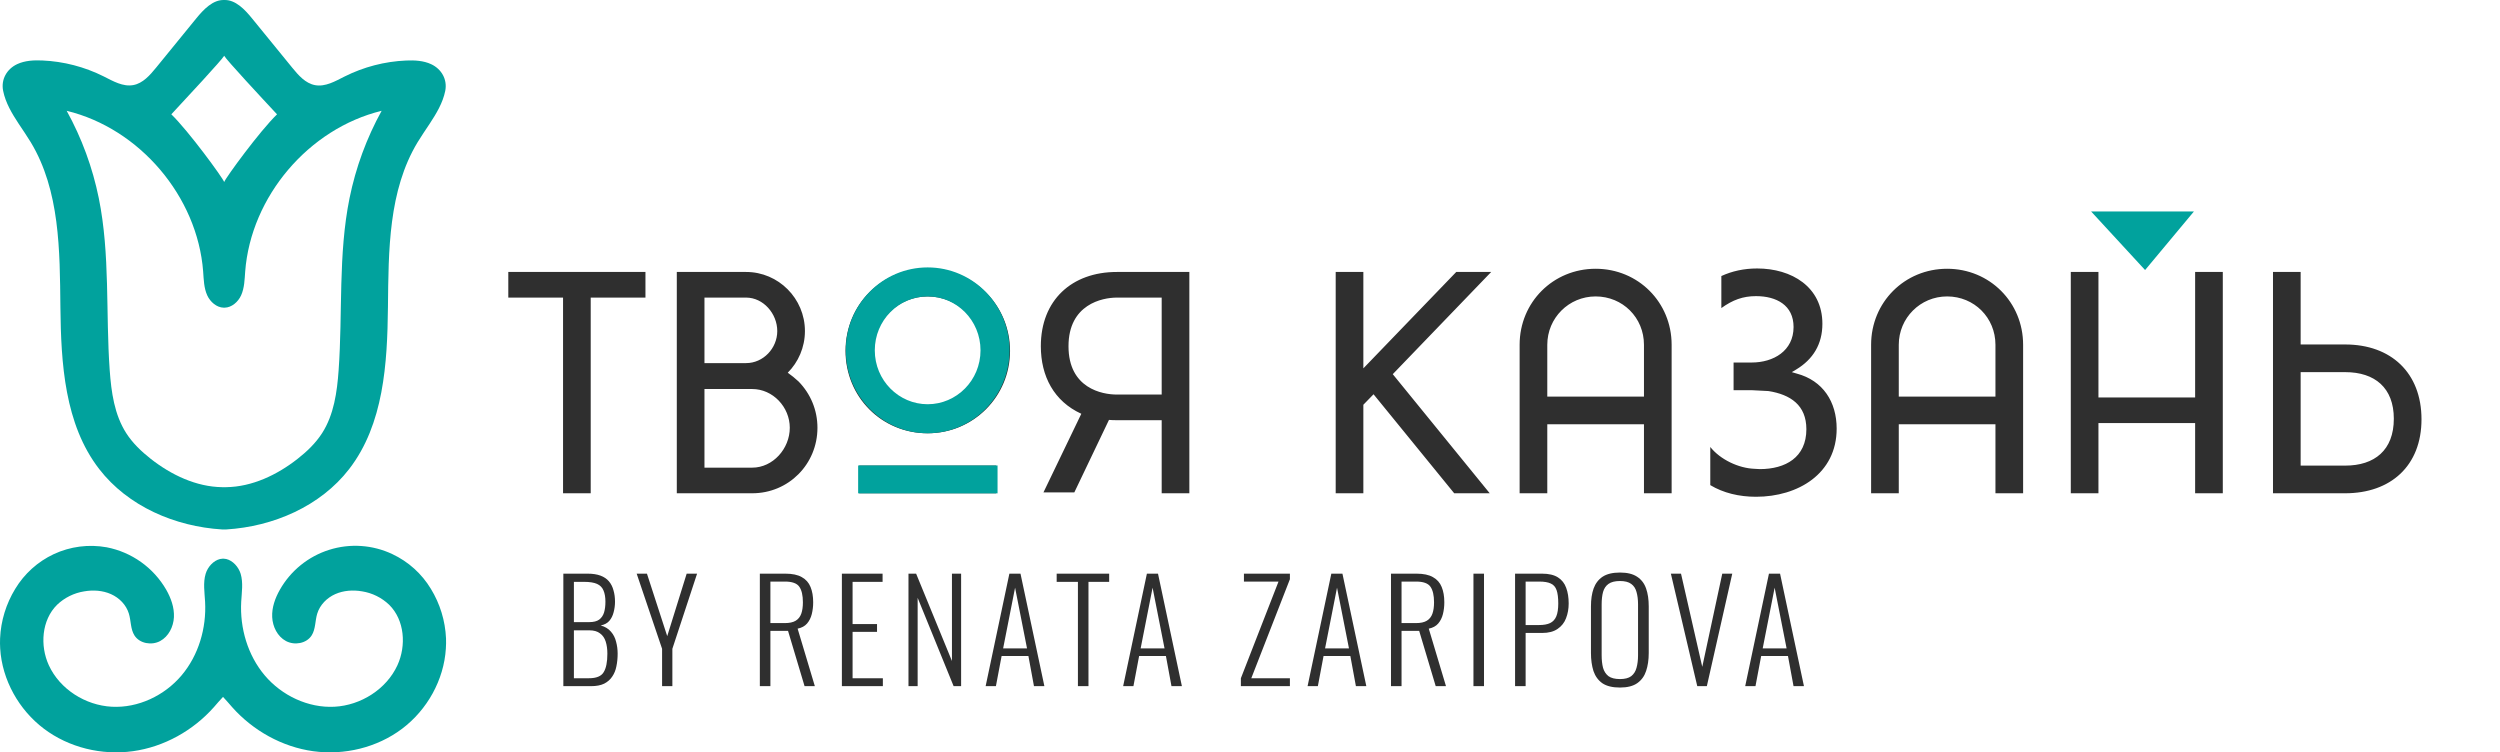 <?xml version="1.0" encoding="UTF-8"?> <svg xmlns="http://www.w3.org/2000/svg" width="1206" height="363" viewBox="0 0 1206 363" fill="none"> <path d="M215.164 307.961C214.793 299.502 212.278 291.276 207.857 284.054C203.455 276.759 196.99 270.931 189.278 267.308C179.737 262.797 168.844 262.06 158.782 265.243C148.72 268.425 140.232 275.293 135.02 284.47C132.727 288.505 131.082 293.062 131.306 297.7C131.529 302.338 133.843 307.037 137.954 309.235C142.064 311.432 147.824 310.458 150.326 306.55C152.294 303.47 151.965 299.486 153.04 295.99C154.329 291.788 157.709 288.378 161.718 286.602C165.727 284.826 170.315 284.516 174.643 285.262C179.577 286.042 184.154 288.312 187.761 291.768C195.18 299.121 196.079 311.422 191.724 320.911C186.401 332.492 174.06 340.256 161.373 340.931C148.686 341.606 135.944 335.557 127.718 325.824C119.492 316.09 115.656 302.988 116.361 290.271C116.615 285.759 117.376 281.136 116.092 276.798C115.077 273.489 112.352 270.439 109.15 269.668C108.714 269.563 108.268 269.505 107.82 269.495H107.475C107.027 269.505 106.582 269.563 106.146 269.668C102.944 270.439 100.198 273.489 99.204 276.798C97.904 281.126 98.696 285.759 98.935 290.271C99.64 302.993 95.804 316.09 87.578 325.824C79.352 335.557 66.65 341.611 53.922 340.931C41.195 340.251 28.869 332.492 23.551 320.911C19.197 311.422 20.1 299.121 27.514 291.768C31.122 288.318 35.697 286.052 40.627 285.272C44.956 284.526 49.538 284.815 53.552 286.612C57.566 288.408 60.895 291.798 62.164 296C63.24 299.496 62.91 303.48 64.879 306.56C67.38 310.468 73.166 311.442 77.251 309.245C81.336 307.047 83.68 302.343 83.903 297.71C84.127 293.077 82.478 288.515 80.184 284.481C77.14 279.215 73.002 274.664 68.05 271.134C63.098 267.603 57.447 265.176 51.477 264.014C42.823 262.449 33.897 263.603 25.926 267.318C18.214 270.941 11.749 276.769 7.347 284.064C2.928 291.283 0.413 299.505 0.04 307.961C-0.027 309.601 -0.01 311.244 0.091 312.883C1.019 328.001 9.098 342.418 21.186 351.537C33.274 360.656 49.097 364.467 64.112 362.381C79.128 360.296 93.144 352.45 103.187 341.129C104.654 339.485 106.044 337.759 107.587 336.186C109.109 337.759 110.52 339.485 111.987 341.129C122.045 352.45 136.076 360.296 151.061 362.381C166.047 364.467 181.9 360.656 193.988 351.537C206.076 342.418 214.154 328.001 215.083 312.883C215.194 311.245 215.221 309.602 215.164 307.961Z" fill="#01A29D"></path> <path d="M8.956 59.608C10.92 62.597 12.975 65.53 14.828 68.595C28.925 91.939 28.849 120.864 29.138 148.12C29.427 175.376 31.168 204.667 47.853 226.269C61.732 244.249 84.457 254.023 107.161 255.408C107.161 255.438 109.124 255.438 109.124 255.408C131.828 254.023 154.553 244.244 168.437 226.269C185.107 204.677 186.858 175.411 187.147 148.12C187.436 120.828 187.36 91.949 201.463 68.595C203.31 65.55 205.365 62.597 207.329 59.608C210.516 54.752 213.611 49.616 214.779 43.877C215.885 38.421 213.058 33.347 208.019 30.977C204.279 29.226 200.011 29.018 195.886 29.196C185.59 29.648 175.506 32.266 166.29 36.879C161.759 39.157 156.958 41.999 151.975 41.07C147.326 40.203 143.947 36.295 140.958 32.636C134.503 24.716 128.044 16.797 121.583 8.877C118.066 4.538 113.55 -0.192 108.145 0.006C102.736 -0.197 98.219 4.533 94.702 8.846C88.241 16.763 81.782 24.683 75.327 32.606C72.338 36.265 68.959 40.172 64.315 41.04C59.327 41.968 54.526 39.127 49.995 36.848C40.781 32.237 30.698 29.62 20.404 29.17C16.279 28.993 12.006 29.201 8.266 30.951C3.227 33.321 0.4 38.396 1.522 43.851C2.679 49.616 5.769 54.752 8.956 59.608ZM108.145 26.902C109.033 28.714 126.368 47.358 133.64 55.157C125.343 63.186 108.927 85.631 108.145 87.798C107.364 85.646 90.962 63.201 82.65 55.147C89.917 47.332 107.252 28.688 108.145 26.902ZM97.996 130.988C98.29 134.875 98.351 138.894 99.955 142.452C101.391 145.638 104.522 148.358 107.901 148.419C107.983 148.419 108.059 148.419 108.14 148.419C108.221 148.419 108.292 148.419 108.373 148.419C111.773 148.358 114.884 145.638 116.32 142.452C117.924 138.899 117.985 134.875 118.279 130.988C121.03 94.851 148.894 62.029 184.102 53.452C176.831 66.635 171.609 80.848 168.615 95.602C163.103 122.803 165.331 150.916 163.352 178.593C162.601 189.143 161.094 200.044 155.385 208.945C152.284 213.781 148.072 217.805 143.556 221.347C133.66 229.106 121.633 234.84 109.114 235.013C108.776 235.013 108.451 235.013 108.14 235.013C107.829 235.013 107.504 235.013 107.166 235.013C94.647 234.84 82.615 229.106 72.724 221.347C68.208 217.795 63.991 213.781 60.89 208.945C55.186 200.044 53.679 189.153 52.923 178.593C50.944 150.911 53.172 122.803 47.66 95.602C44.666 80.848 39.444 66.635 32.173 53.452C67.385 62.003 95.255 94.826 98.001 130.963L97.996 130.988Z" fill="#01A29D"></path> <path d="M271.614 143.557V237.955H284.959V143.557H311.368V131.195H245.205V143.557H271.614ZM385.207 184.013C383.521 182.468 381.836 181.063 380.01 179.799C385.067 174.742 388.298 167.578 388.298 159.711C388.298 143.978 375.514 131.195 359.922 131.195H326.489V237.955H362.872C380.431 237.955 394.338 223.908 394.338 206.348C394.338 197.92 391.107 190.053 385.207 184.013ZM359.922 143.557C368.21 143.557 374.953 151.283 374.953 159.711C374.953 167.999 368.21 175.163 359.922 175.163H339.834V143.557H359.922ZM339.834 225.593V187.665H362.872C372.845 187.665 380.993 196.375 380.993 206.348C380.993 216.462 372.845 225.593 362.872 225.593H339.834ZM447.489 129.51C425.295 129.51 407.876 147.069 407.876 169.263C407.876 191.458 425.295 209.017 447.489 209.017C469.544 209.017 487.243 191.318 487.243 169.263C487.243 147.209 469.544 129.51 447.489 129.51ZM421.221 169.263C421.221 154.795 433.021 142.995 447.489 142.995C462.099 142.995 473.898 154.654 473.898 169.263C473.898 184.013 462.239 195.672 447.489 195.672C432.88 195.672 421.221 183.873 421.221 169.263ZM480.501 237.955V224.61H414.478V237.955H480.501ZM503.364 237.533H518.254L534.97 202.556C536.234 202.696 537.499 202.696 538.763 202.696H560.396V237.955H573.741V131.195H538.763C516.99 131.195 502.099 144.821 502.099 167.016C502.099 181.485 508.421 193.565 521.625 199.606L503.364 237.533ZM538.763 190.334C531.739 190.334 515.444 187.384 515.444 167.016C515.444 146.788 531.739 143.557 538.763 143.557H560.396V190.334H538.763ZM644.337 237.955H657.682V195.251L662.599 190.194L701.51 237.955H718.648L671.87 180.501L719.35 131.195H702.493L657.682 177.692V131.195H644.337V237.955ZM746.412 237.955V204.663H793.049V237.955H806.394V166.313C806.394 145.804 790.24 129.65 769.731 129.65C749.222 129.65 733.067 145.804 733.067 166.313V237.955H746.412ZM746.412 166.313C746.412 153.39 756.807 142.995 769.731 142.995C782.795 142.995 793.049 153.249 793.049 166.313V191.318H746.412V166.313ZM864.372 179.518L866.479 178.254C874.627 173.337 879.122 166.033 879.122 156.199C879.122 138.359 864.232 129.51 847.656 129.51C841.335 129.51 835.575 130.774 830.378 133.162V148.614C835.856 144.681 840.773 142.854 847.094 142.854C856.927 142.854 865.215 147.209 865.215 157.745C865.215 169.263 855.522 174.882 844.987 174.882H836.278V188.227H844.987L853.134 188.649C863.67 190.334 871.396 195.391 871.396 207.051C871.396 220.677 861.282 226.296 848.92 226.296L846.392 226.155C838.666 225.874 829.816 221.66 825.04 215.62V234.022C831.361 237.814 838.947 239.641 847.094 239.641C867.322 239.641 886.005 228.543 886.005 206.77C886.005 193.846 879.403 183.592 866.76 180.22L864.372 179.518ZM915.968 237.955V204.663H962.605V237.955H975.95V166.313C975.95 145.804 959.795 129.65 939.286 129.65C918.777 129.65 902.623 145.804 902.623 166.313V237.955H915.968ZM915.968 166.313C915.968 153.39 926.363 142.995 939.286 142.995C952.35 142.995 962.605 153.249 962.605 166.313V191.318H915.968V166.313ZM1012.29 204.101H1058.93V237.955H1072.28V131.195H1058.93V191.739H1012.29V131.195H998.95V237.955H1012.29V204.101ZM1154.78 201.994C1154.78 217.165 1145.51 224.61 1131.32 224.61H1109.83V179.518H1131.32C1145.65 179.518 1154.78 187.104 1154.78 201.994ZM1168.13 202.275C1168.13 179.799 1153.38 166.173 1131.32 166.173H1109.83V131.195H1096.49V237.955H1131.32C1153.24 237.955 1168.13 224.75 1168.13 202.275Z" fill="#2F2F2F"></path> <rect width="67.248" height="13.45" transform="matrix(1 0 0 -1 413.97 237.99)" fill="#01A29D"></rect> <path d="M1034.79 130.267L1008.74 102L1058.36 102L1034.79 130.267Z" fill="#01A29D"></path> <path fill-rule="evenodd" clip-rule="evenodd" d="M447.5 195C461.418 195 473 183.526 473 169C473 154.474 461.418 143 447.5 143C433.582 143 422 154.474 422 169C422 183.526 433.582 195 447.5 195ZM447.5 209C469.315 209 487 191.091 487 169C487 146.909 469.315 129 447.5 129C425.685 129 408 146.909 408 169C408 191.091 425.685 209 447.5 209Z" fill="#01A29D"></path> <path d="M271.757 331V276.73H283.415C285.872 276.73 287.949 277.043 289.646 277.668C291.343 278.293 292.706 279.209 293.733 280.415C294.76 281.621 295.497 283.073 295.944 284.77C296.435 286.423 296.681 288.254 296.681 290.264C296.681 292.006 296.458 293.703 296.011 295.356C295.609 296.964 294.917 298.349 293.934 299.51C292.951 300.627 291.567 301.364 289.78 301.721C291.879 302.302 293.532 303.307 294.738 304.736C295.944 306.121 296.77 307.751 297.217 309.627C297.708 311.458 297.954 313.357 297.954 315.322C297.954 317.466 297.753 319.498 297.351 321.419C296.994 323.295 296.324 324.948 295.341 326.377C294.403 327.806 293.108 328.945 291.455 329.794C289.802 330.598 287.703 331 285.157 331H271.757ZM276.849 327.181H284.152C287.681 327.181 290.026 326.221 291.187 324.3C292.393 322.379 292.996 319.387 292.996 315.322C292.996 313.133 292.728 311.19 292.192 309.493C291.656 307.796 290.74 306.478 289.445 305.54C288.194 304.557 286.475 304.066 284.286 304.066H276.849V327.181ZM276.849 300.113H284.219C286.318 300.113 287.926 299.711 289.043 298.907C290.16 298.058 290.941 296.919 291.388 295.49C291.835 294.016 292.058 292.274 292.058 290.264C292.058 288.075 291.745 286.266 291.12 284.837C290.539 283.408 289.512 282.358 288.038 281.688C286.564 281.018 284.442 280.683 281.673 280.683H276.849V300.113ZM319.391 331V312.977L307.13 276.73H312.088L321.87 306.88L331.25 276.73H336.275L324.349 312.977V331H319.391ZM366.549 331V276.73H378.81C382.205 276.73 384.862 277.288 386.783 278.405C388.748 279.477 390.155 281.063 391.004 283.162C391.853 285.217 392.277 287.673 392.277 290.532C392.277 292.542 392.054 294.44 391.607 296.227C391.16 298.014 390.401 299.532 389.329 300.783C388.257 302.034 386.738 302.86 384.773 303.262L393.081 331H388.123L380.15 304.334H371.641V331H366.549ZM371.641 300.582H378.542C380.82 300.582 382.584 300.202 383.835 299.443C385.086 298.684 385.979 297.567 386.515 296.093C387.051 294.619 387.319 292.765 387.319 290.532C387.319 287.182 386.738 284.681 385.577 283.028C384.416 281.375 382.115 280.549 378.676 280.549H371.641V300.582ZM406.127 331V276.73H425.758V280.683H411.286V301.051H423.078V304.803H411.286V327.181H425.892V331H406.127ZM438.249 331V276.73H441.934L459.22 318.873V276.73H463.642V331H460.024L442.671 288.388V331H438.249ZM475.47 331L486.927 276.73H492.287L503.811 331H498.786L496.106 316.461H483.175L480.428 331H475.47ZM483.912 312.776H495.436L489.674 283.497L483.912 312.776ZM519.987 331V280.683H509.736V276.73H535.062V280.683H525.079V331H519.987ZM541.805 331L553.262 276.73H558.622L570.146 331H565.121L562.441 316.461H549.51L546.763 331H541.805ZM550.247 312.776H561.771L556.009 283.497L550.247 312.776ZM598.599 331V327.181L616.756 280.549H600.073V276.73H622.25V279.41L603.624 327.181H622.25V331H598.599ZM630.774 331L642.231 276.73H647.591L659.115 331H654.09L651.41 316.461H638.479L635.732 331H630.774ZM639.216 312.776H650.74L644.978 283.497L639.216 312.776ZM671.012 331V276.73H683.273C686.667 276.73 689.325 277.288 691.246 278.405C693.211 279.477 694.618 281.063 695.467 283.162C696.315 285.217 696.74 287.673 696.74 290.532C696.74 292.542 696.516 294.44 696.07 296.227C695.623 298.014 694.864 299.532 693.792 300.783C692.72 302.034 691.201 302.86 689.236 303.262L697.544 331H692.586L684.613 304.334H676.104V331H671.012ZM676.104 300.582H683.005C685.283 300.582 687.047 300.202 688.298 299.443C689.548 298.684 690.442 297.567 690.978 296.093C691.514 294.619 691.782 292.765 691.782 290.532C691.782 287.182 691.201 284.681 690.04 283.028C688.878 281.375 686.578 280.549 683.139 280.549H676.104V300.582ZM710.791 331V276.73H715.883V331H710.791ZM730.869 331V276.73H743.867C747.128 276.73 749.696 277.333 751.572 278.539C753.448 279.745 754.766 281.42 755.525 283.564C756.329 285.708 756.731 288.232 756.731 291.135C756.731 293.681 756.307 296.048 755.458 298.237C754.654 300.381 753.292 302.101 751.371 303.396C749.495 304.691 747.016 305.339 743.934 305.339H735.961V331H730.869ZM735.961 301.52H742.46C744.649 301.52 746.413 301.207 747.753 300.582C749.138 299.912 750.143 298.818 750.768 297.299C751.394 295.78 751.706 293.726 751.706 291.135C751.706 288.366 751.438 286.222 750.902 284.703C750.366 283.14 749.428 282.068 748.088 281.487C746.793 280.862 744.939 280.549 742.527 280.549H735.961V301.52ZM781.481 331.67C777.863 331.67 775.027 330.978 772.972 329.593C770.962 328.164 769.533 326.198 768.684 323.697C767.88 321.151 767.478 318.248 767.478 314.987V292.475C767.478 289.17 767.902 286.311 768.751 283.899C769.644 281.442 771.096 279.544 773.106 278.204C775.161 276.864 777.952 276.194 781.481 276.194C784.965 276.194 787.712 276.864 789.722 278.204C791.777 279.544 793.228 281.442 794.077 283.899C794.926 286.311 795.35 289.17 795.35 292.475V315.054C795.35 318.315 794.926 321.196 794.077 323.697C793.273 326.154 791.866 328.097 789.856 329.526C787.846 330.955 785.054 331.67 781.481 331.67ZM781.481 327.583C783.848 327.583 785.657 327.114 786.908 326.176C788.159 325.193 789.007 323.853 789.454 322.156C789.945 320.414 790.191 318.404 790.191 316.126V291.537C790.191 289.259 789.945 287.271 789.454 285.574C789.007 283.877 788.159 282.581 786.908 281.688C785.657 280.75 783.848 280.281 781.481 280.281C779.069 280.281 777.215 280.75 775.92 281.688C774.669 282.581 773.798 283.877 773.307 285.574C772.86 287.271 772.637 289.259 772.637 291.537V316.126C772.637 318.404 772.86 320.414 773.307 322.156C773.798 323.853 774.669 325.193 775.92 326.176C777.215 327.114 779.069 327.583 781.481 327.583ZM818.759 331L806.029 276.73H810.92L821.171 321.687L830.819 276.73H835.643L823.382 331H818.759ZM841.884 331L853.341 276.73H858.701L870.225 331H865.2L862.52 316.461H849.589L846.842 331H841.884ZM850.326 312.776H861.85L856.088 283.497L850.326 312.776Z" fill="#2F2F2F"></path> </svg> 